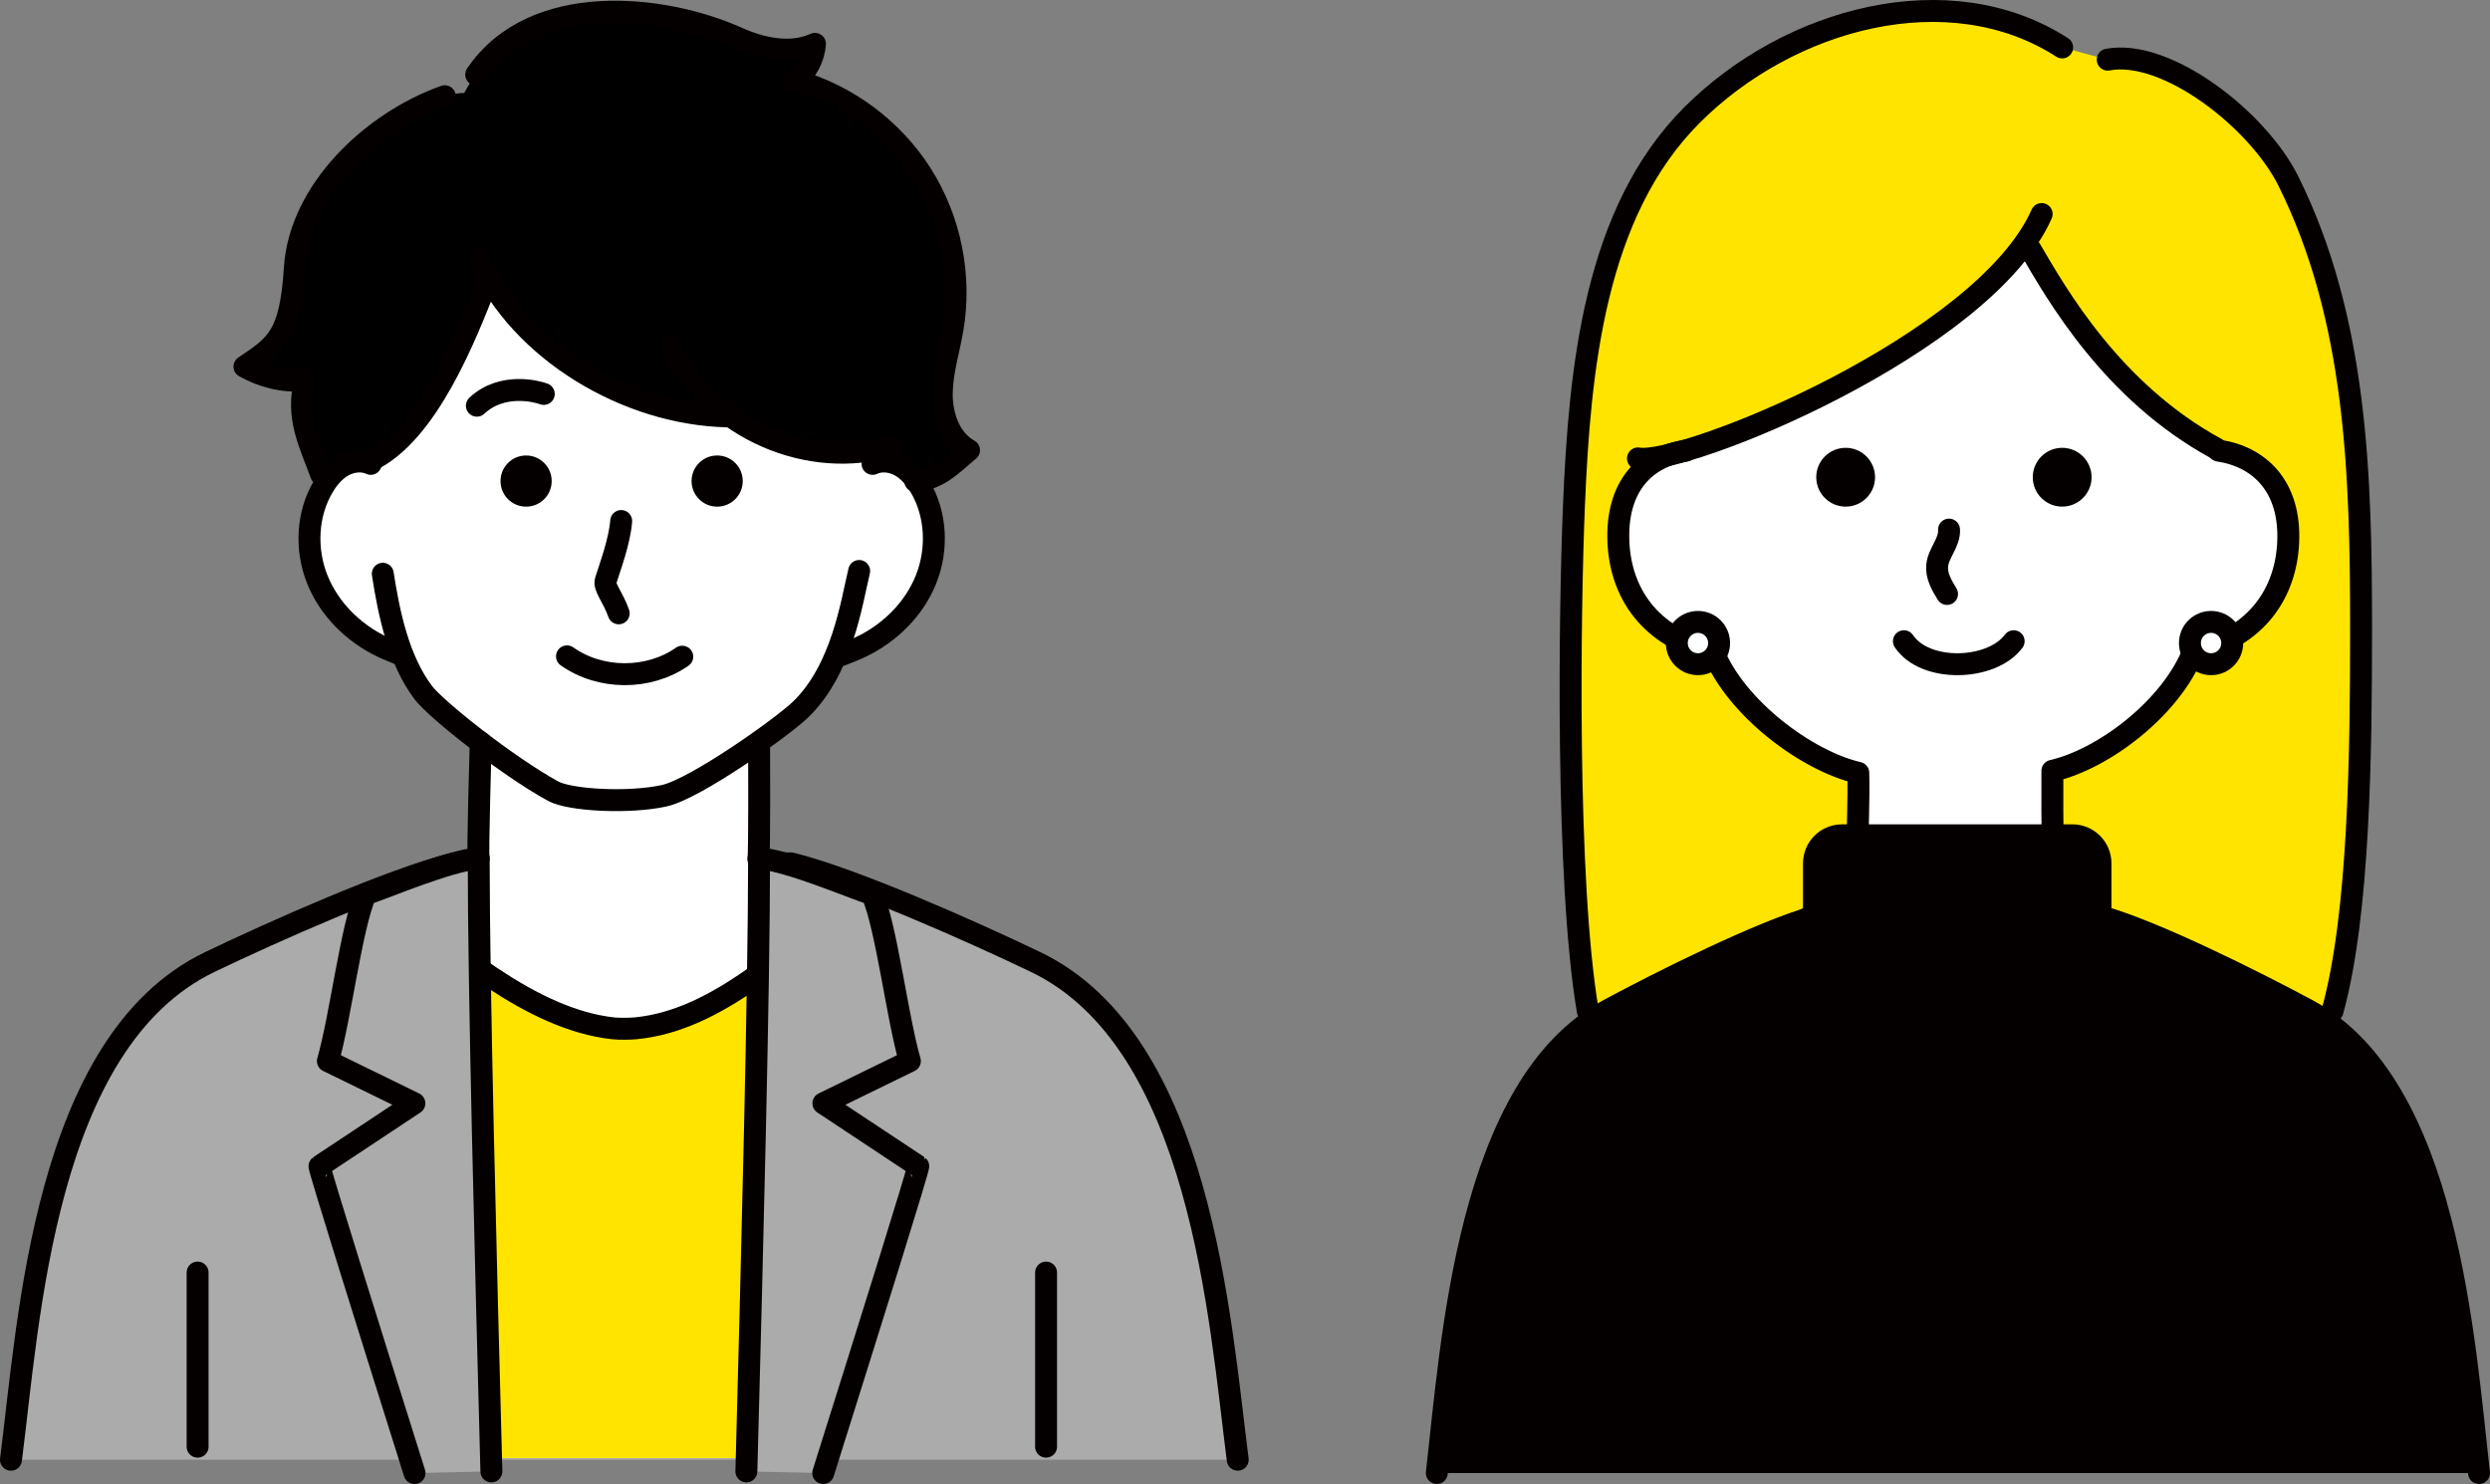 <?xml version="1.0" encoding="UTF-8"?><svg id="a" xmlns="http://www.w3.org/2000/svg" viewBox="0 0 340.608 203"><rect x="0" y="0" width="340.608" height="203" fill="#808080" stroke="none"/><defs><style>.b,.c{fill:#fff;}.d{fill:#ffe400;}.e,.f{fill:#040000;}.g{fill:#acabab;}.g,.f,.c,.h{stroke:#040000;stroke-width:3px;}.g,.f,.h{stroke-linecap:round;stroke-linejoin:round;}.c{stroke-miterlimit:10;}.h{fill:none;}</style></defs><g><path class="d" d="M319.371,141.769c4.907-21.056,3.602-38.893,3.602-55.79,0-21.053-.577-42.377-9.955-61.226-4.17-8.382-16.674-18.106-24.702-16.595l-6.23-1.67c-15.439-9.937-37.302-4.085-50.631,9.243-13.341,13.341-15.377,34.72-16.158,53.571-.571,13.77-2.056,57.299,1.707,72.466"/><path class="b" d="M305.409,62.194c2.68,.189,7.971,4.288,7.589,12.076-.324,6.612-4.084,12.9-13.001,14.927-3.058,7.638-12.183,14.613-19.251,16.245,.005,3.157,.185,8.634,.13,12.167-.045,2.87,6.817,9.307,11.633,11.716-3.509,5.901-26.087,5.134-26.087,5.134,0,0-21.486,1.007-25.446-4.601,0,0,12.617-7.814,12.812-12.525,.14-3.389-.046-8.609-.146-11.891-7.068-1.632-16.193-8.606-19.251-16.245-8.917-2.028-12.677-8.316-13.001-14.927-.382-7.787,2.879-11.81,8.629-13.172,.498-.868,33.877-9.189,47.065-27.995,0,0,6.583,10.308,14.438,19.588,5.05,5.966,13.889,9.504,13.889,9.504h0Z"/><path class="h" d="M303.477,61.642c5.538,.818,9.903,4.84,9.521,12.628-.324,6.612-4.084,12.9-13.001,14.927-3.058,7.638-12.183,14.613-19.251,16.245,.005,3.157-.052,8.086,.13,11.615,.188,3.649,6.817,9.859,11.633,12.268-7.561,5.695-25.535,4.858-25.535,4.858,0,0-19.33,.734-25.998-4.325,0,0,13.053-7.415,13.088-13.077,.018-2.955,.23-7.781,.13-11.063-7.068-1.632-16.745-8.882-19.803-16.521-8.917-2.028-12.677-8.316-13.001-14.927-.382-7.787,3.707-11.81,9.245-12.628"/><path class="f" d="M339.108,201.5c-2.082-18.075-4.196-52.983-23.431-63.334-7.244-3.898-21.081-10.817-28.35-12.815v-7.246c0-2.122-1.72-3.841-3.841-3.841h-31.514c-2.122,0-3.841,1.72-3.841,3.841v7.298c-7.319,2.067-20.978,8.9-28.158,12.763-19.235,10.351-21.349,45.259-23.431,63.334"/><path class="h" d="M224.058,62.71c6.178,1.1,47.317-15.571,55.221-33.43"/><path class="h" d="M282.085,6.488c-15.439-9.937-37.302-4.085-50.631,9.243-13.341,13.341-15.377,34.72-16.158,53.571-.571,13.77-1.142,51.195,1.905,69.022"/><path class="h" d="M288.316,8.158c8.029-1.511,20.532,8.213,24.702,16.595,9.377,18.849,9.955,40.173,9.955,61.226,0,16.897-.234,39.083-3.913,52.346"/><path class="h" d="M277.777,34.155c3.503,5.981,11.091,19.46,25.459,27.25"/><path class="h" d="M266.608,72.445c.121,1.731-1.432,3.167-1.618,4.892-.151,1.398,.612,2.714,1.347,3.914"/><path class="h" d="M260.436,87.714c2.9,4.322,11.979,4.064,15.015,0"/><circle class="e" cx="282.085" cy="65.281" r="4.022"/><circle class="e" cx="252.468" cy="65.281" r="4.022"/><circle class="c" cx="232.264" cy="87.966" r="2.893"/><circle class="c" cx="302.454" cy="87.966" r="2.893"/></g><g><path class="g" d="M169.31,199.68c-2.457-19.025-4.952-57.191-27.653-68.086-8.549-4.103-24.88-11.386-33.458-13.49l-46.259,.055c-8.637,2.176-24.758,9.368-33.231,13.435C6.008,142.489,3.957,180.655,1.5,199.68"/><polyline class="d" points="67.218 199.464 65.231 132.011 104.534 131.827 102.096 199.464"/><line class="h" x1="27.031" y1="174.079" x2="27.031" y2="197.899"/><line class="h" x1="143.092" y1="174.079" x2="143.092" y2="197.899"/><path class="b" d="M114.371,89.409c17.749-4.645,16.478-28.756,4.378-25.644,.075-3.05,1.65-4.386-3.855-13.394-2.581-4.224,2.434-10.378-1.821-13.135-11.426-7.403-10.352-12.188-11.234-12.675-11.852-6.55-31.336,1.935-42.226,2.859-11.427,.97-5.896,22.626-5.868,23.959,.027,1.26-1.716,2.607-2.618,11.815-1.14,.221-9.424-1.908-8.847,13.472,.227,6.057,5.604,10.976,12.525,12.505,2.149,4.938,5.752,9.273,10.253,12.285,.025,.137,.038,8.046,.044,16.038-4.4,1.147-8.738,2.552-13.063,4.486,4.057,3.183,17.724,18.12,31.856,19.015,.746,.047,2.246,.069,2.991,0,10.248-.95,24.799-14.862,30.091-19.015-4.387-1.962-8.788-3.38-13.254-4.537,.022-8.018,.067-15.978,.154-16.239,4.581-2.704,8.262-6.905,10.493-11.794v0Z"/><path class="h" d="M103.837,101.952s.078,15.694-.114,15.491c4.293,1.732,7.455,2.638,13.254,5.26-9.002,7.064-18.697,16.913-30.091,17.969-.745,.069-2.247,.08-2.991,0-11.376-1.231-22.371-11.147-31.373-18.21,4.449-1.99,7.542-3.291,12.959-5.069-.192,.203,.275-15.818,.275-15.818"/><path class="g" d="M67.218,201.279c-.809-30.207-1.736-66.127-1.736-83.886-4.379,.45-12.388,3.921-15.475,4.938-1.97,4.56-3.416,16.794-5.156,22.817l11.832,5.78-12.976,8.599c-.149,.102,6.566,21.556,12.998,41.975"/><path class="g" d="M102.096,201.279c.809-30.207,1.736-66.127,1.736-83.886,4.379,.45,12.388,3.921,15.475,4.938,1.97,4.56,3.416,16.794,5.156,22.817l-11.832,5.78,12.976,8.599c.149,.102-6.566,21.556-12.998,41.975"/><path class="h" d="M52.361,78.485c.84,5.41,2.139,11.756,5.547,16.267,1.696,2.245,11.35,9.959,17.768,13.479,2.268,1.244,10.369,1.692,15.204,.616,4.259-.948,16.166-9.395,18.647-11.801,5.661-5.489,6.948-14.549,7.999-18.942"/><g><path d="M125.193,65.807c3.359-.283,5.102-2.377,7.361-4.216-2.631-1.464-3.76-4.739-3.73-7.749s.981-5.926,1.483-8.895c1.222-7.228-.318-14.888-4.239-21.082s-10.186-10.864-17.241-12.852c1.488-1.159,2.516-3.046,2.656-5.013-3.349,1.511-7.305,.656-10.658-.847-10.067-4.514-29.335-7.463-37.317,7.558-3.297,.087-6.232,1.997-8.964,3.846-5.27,3.566-10.838,7.538-12.996,13.524-1.276,3.539-1.201,7.411-1.991,11.09s-2.861,7.52-6.475,8.566c2.512,1.882,5.664,2.892,9.129,2.399-1.216,4.495-.729,9.43,1.507,13.357,1.475-2.124,4.328-3.185,7.033-2.27,7.947-6.067,12.593-15.437,16.609-24.466,8.325,12.36,19.629,18.491,31.166,17.476,5.774,4.336,12.981,6.863,20.223,6.033,1.141-.99,6.295,2.78,6.444,3.542Z"/><path class="h" d="M65.66,35.66c5.652,12.415,20.135,20.99,33.843,21.297"/><path class="h" d="M91.631,47.342c5.955,11.543,19.168,16.973,30.337,13.597"/><path class="h" d="M66.61,38.55c-2.798,7.129-8.087,20.863-16.084,24.527"/><path class="h" d="M60.84,13.161c-9.996,3.556-19.839,12.928-20.51,23.516-.592,9.34-2.5,10.516-6.892,13.477,2.415,1.351,5.154,2.118,8.353,1.878-1.476,4.93,.758,9.02,2.139,12.876"/><path class="h" d="M65.139,10.205C72.975-1.349,90.758,.638,100.825,5.152c3.353,1.503,7.308,2.358,10.658,.847-.141,1.967-1.168,3.854-2.656,5.013,7.056,1.988,13.321,6.658,17.241,12.852s5.461,13.854,4.239,21.082c-.502,2.969-1.452,5.884-1.483,8.895s1.099,6.285,3.73,7.749c-2.258,1.84-4.001,3.933-7.361,4.216"/></g><path class="h" d="M50.715,63.456c-1.196-.563-2.655-.367-3.806,.284-1.15,.651-2.024,1.707-2.7,2.843-2.236,3.762-2.435,8.583-.817,12.65,1.618,4.066,4.943,7.357,8.891,9.245,.891,.426,1.811,.785,2.731,1.143"/><path class="h" d="M119.36,63.456c1.196-.563,2.655-.367,3.806,.284,1.15,.651,2.024,1.707,2.7,2.843,2.236,3.762,2.435,8.583,.817,12.65-1.618,4.066-4.943,7.357-8.891,9.245-.891,.426-1.811,.785-2.731,1.143"/><path class="h" d="M65.231,55.499c3.469-3.245,8.262-1.95,9.153-1.611"/><path class="h" d="M84.973,71.271c-.213,2.799-1.57,6.397-2.115,8.154-.279,.9,.97,2.21,1.777,4.474"/><path class="h" d="M77.557,89.785c4.571,3.238,11.181,3.256,15.77,.044"/><circle class="e" cx="98.1" cy="65.807" r="3.5"/><circle class="e" cx="71.966" cy="65.807" r="3.5"/></g></svg>